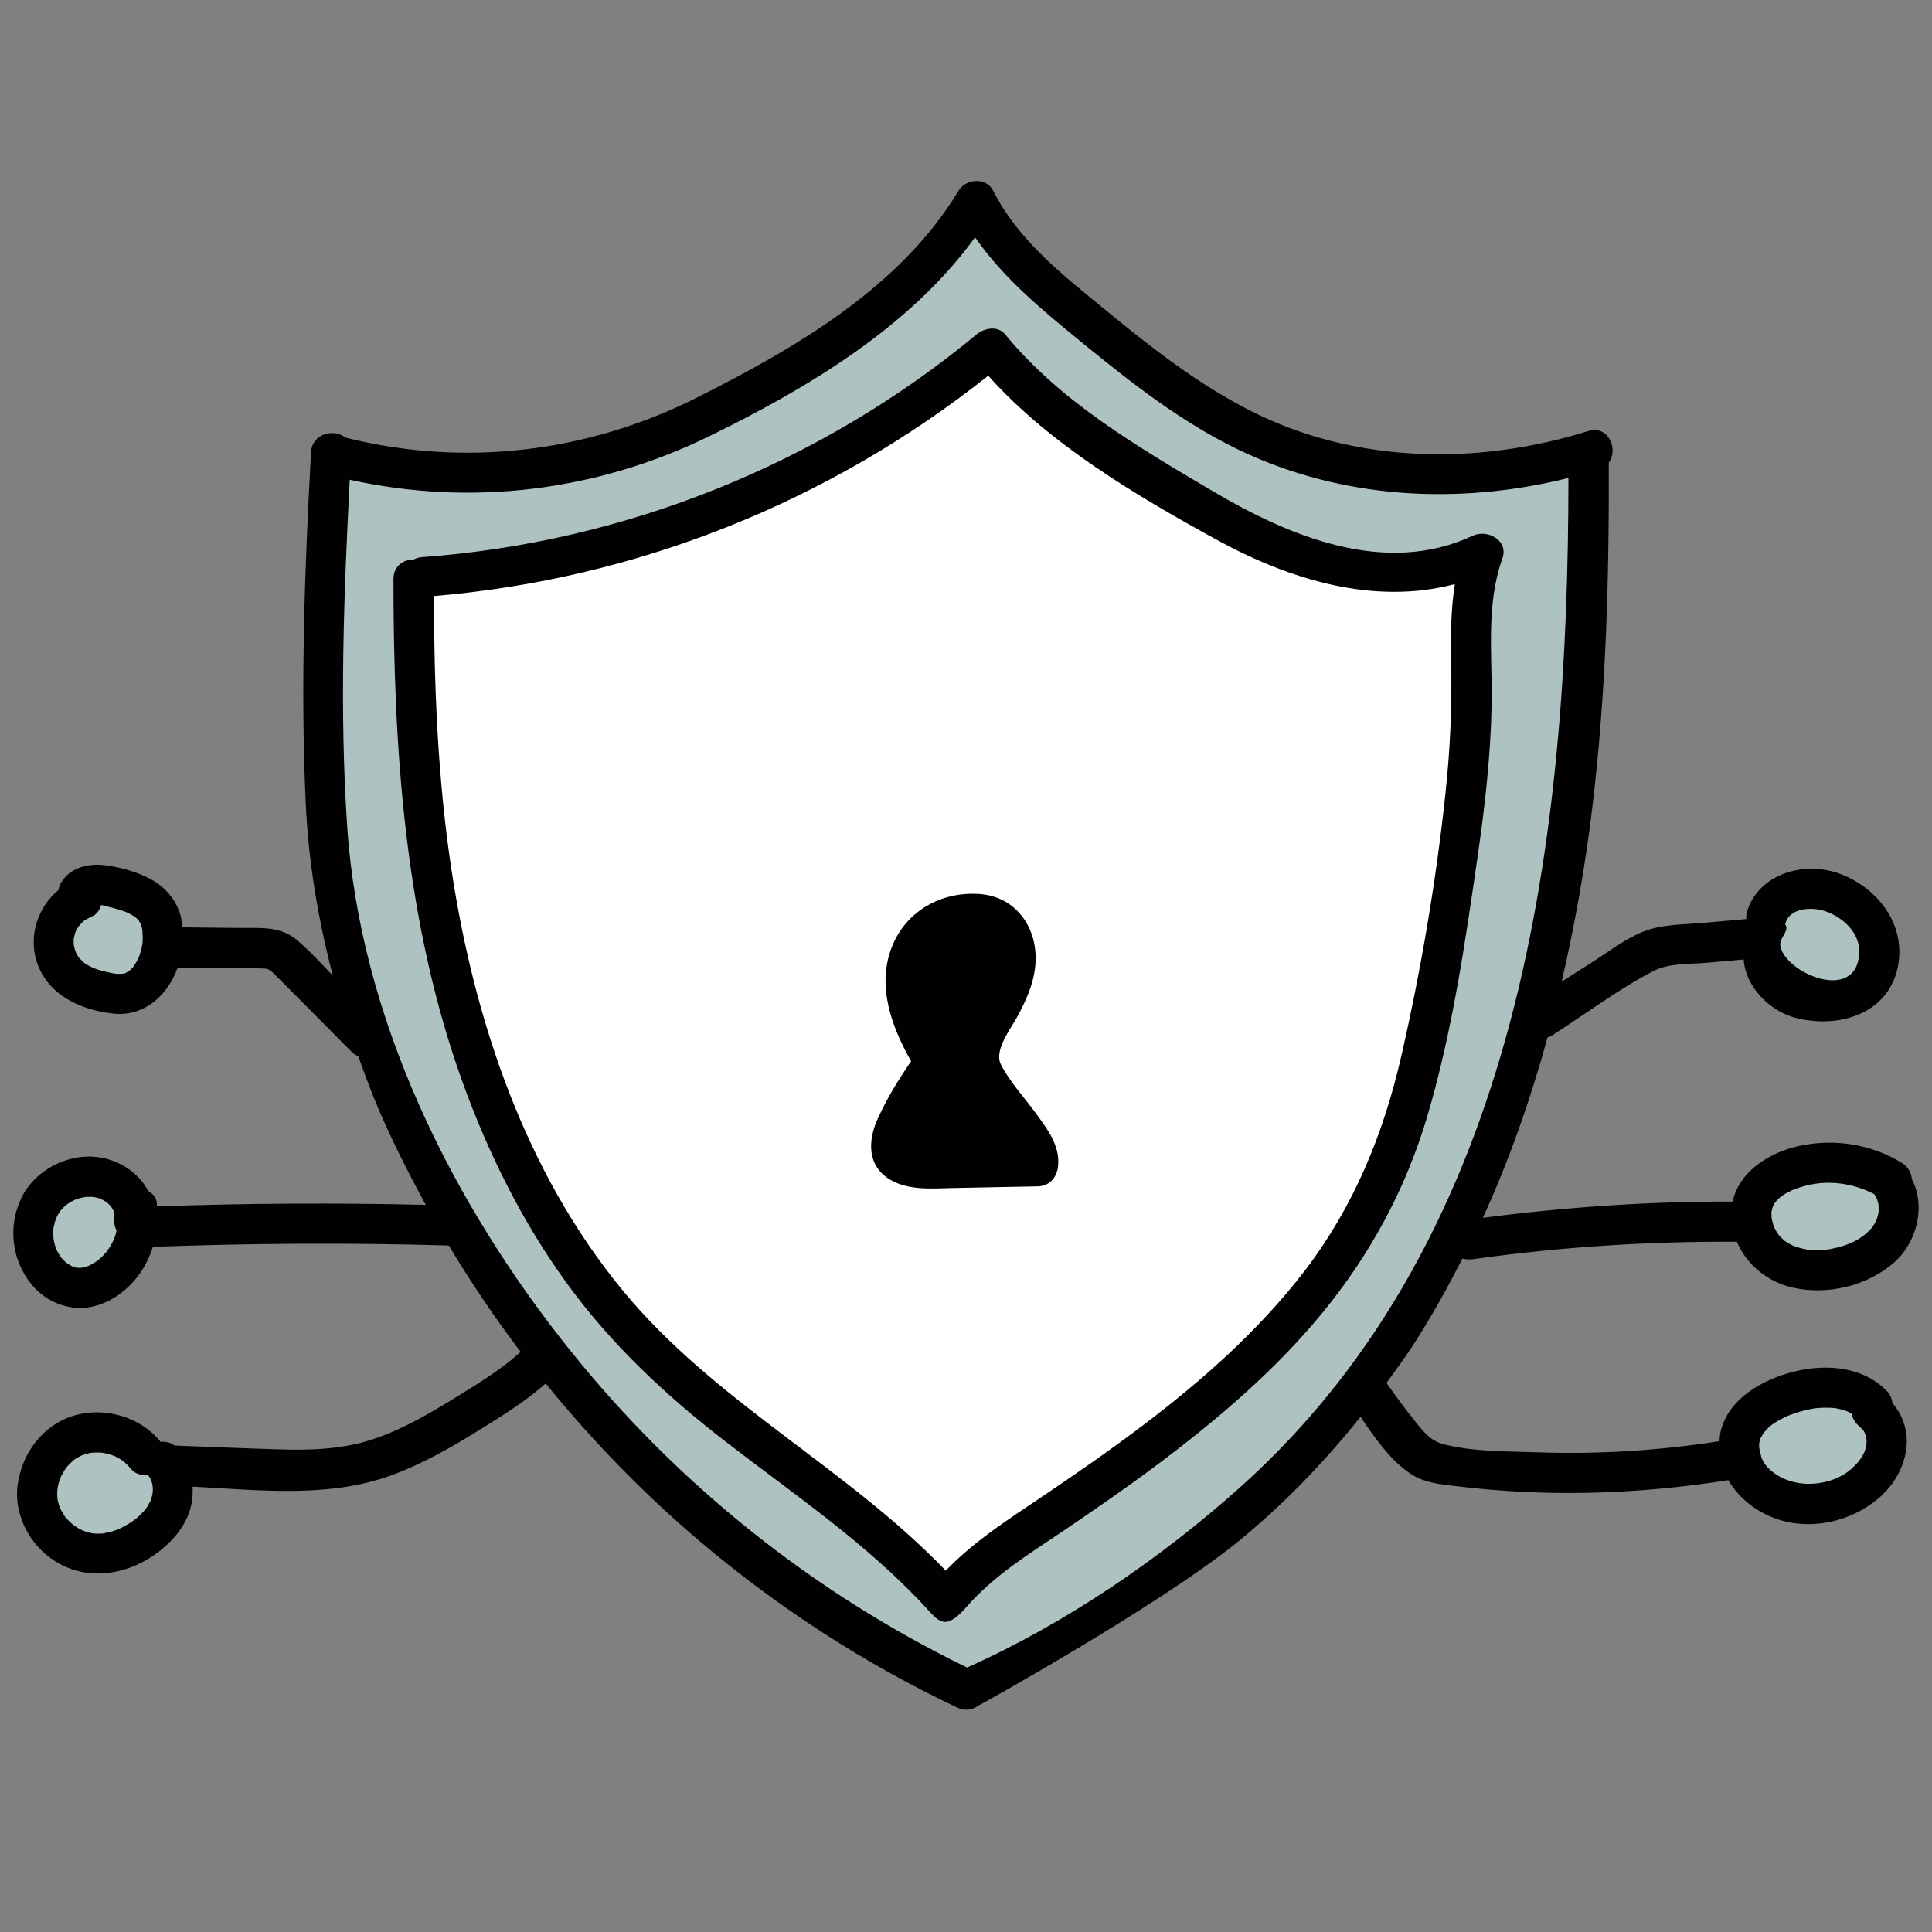 <svg xmlns="http://www.w3.org/2000/svg" xmlns:xlink="http://www.w3.org/1999/xlink" viewBox="0,0,256,256" width="480px" height="480px" fill-rule="nonzero"><rect x="0" y="0" width="256" height="256" fill="#808080" stroke="none"/><g fill="none" fill-rule="nonzero" stroke="none" stroke-width="1" stroke-linecap="butt" stroke-linejoin="miter" stroke-miterlimit="10" stroke-dasharray="" stroke-dashoffset="0" font-family="none" font-weight="none" font-size="none" text-anchor="none" style="mix-blend-mode: normal"><g transform="scale(5.333,5.333)"><ellipse cx="2.737" cy="23.384" rx="1.324" ry="1.229" fill="#aec3c1"></ellipse><ellipse cx="2.098" cy="30.629" rx="1.324" ry="1.229" fill="#aec3c1"></ellipse><ellipse cx="2.545" cy="37.076" rx="1.324" ry="1.229" fill="#aec3c1"></ellipse><ellipse cx="45.247" cy="23.48" rx="1.324" ry="1.229" fill="#aec3c1"></ellipse><ellipse cx="45.455" cy="30.054" rx="1.596" ry="1.229" fill="#aec3c1"></ellipse><ellipse cx="45.072" cy="35.863" rx="1.596" ry="1.229" fill="#aec3c1"></ellipse><path d="M30.851,37.211c-2.02,1.814 -4.428,3.46 -6.914,4.573c-3.879,-1.885 -7.298,-4.619 -9.998,-7.984c-2.998,-3.737 -5.304,-8.391 -5.628,-13.22c-0.194,-2.896 -0.085,-5.832 0.066,-8.734c3.064,0.679 6.229,0.288 9.059,-1.096c2.476,-1.211 5.055,-2.744 6.702,-5.016c0.721,1.044 1.724,1.86 2.705,2.663c1.224,1.001 2.485,1.989 3.915,2.681c2.597,1.256 5.563,1.414 8.335,0.722c-0.001,9.001 -1.157,19.047 -8.242,25.411z" fill="#aec3c1"></path><path d="M36.083,14.094c-0.44,0.116 -0.905,0.175 -1.381,0.175c-1.278,0 -2.689,-0.419 -4.194,-1.247c-1.885,-1.036 -4.022,-2.283 -5.517,-3.956l-0.314,-0.352l-0.369,0.294c-3.896,3.096 -8.567,4.953 -13.506,5.368l-0.46,0.039l0.002,0.462c0.008,1.901 0.066,4.406 0.452,6.923c0.67,4.365 2.135,7.946 4.354,10.645c1.29,1.568 2.897,2.784 4.451,3.959c1.239,0.937 2.52,1.906 3.603,3.033l0.361,0.376l0.361,-0.376c0.593,-0.619 1.307,-1.096 2.062,-1.602l0.258,-0.173c0.705,-0.475 1.632,-1.109 2.542,-1.799c1.778,-1.349 3.079,-2.595 4.095,-3.921c1.172,-1.531 1.985,-3.333 2.485,-5.51c0.507,-2.209 0.883,-4.448 1.116,-6.653c0.113,-1.066 0.16,-2.152 0.139,-3.229c-0.011,-0.581 -0.015,-1.255 0.085,-1.892l0.119,-0.757z" fill="#ffffff"></path><path d="M3.531,23.469c0,-0.022 -0.002,-0.029 0,0z" fill="#010101"></path><path d="M47.022,34.865c-0.014,-0.106 -0.053,-0.21 -0.131,-0.292c-0.592,-0.623 -1.507,-0.69 -2.301,-0.497c-0.778,0.189 -1.662,0.672 -1.845,1.52c-0.016,0.072 -0.016,0.142 -0.022,0.212c-1.494,0.233 -3.006,0.33 -4.518,0.277c-0.756,-0.027 -1.619,-0.011 -2.353,-0.206c-0.335,-0.089 -0.515,-0.346 -0.726,-0.608c-0.237,-0.294 -0.458,-0.6 -0.676,-0.909c0.235,-0.325 0.471,-0.648 0.689,-0.985c0.44,-0.682 0.829,-1.389 1.197,-2.106c0.082,0.02 0.168,0.028 0.257,0.016c2.173,-0.307 4.368,-0.447 6.562,-0.434c0.241,0.572 0.769,1.002 1.394,1.141c0.858,0.19 1.826,-0.038 2.496,-0.611c0.583,-0.499 0.811,-1.41 0.457,-2.086c-0.014,-0.157 -0.093,-0.307 -0.235,-0.395c-0.76,-0.474 -1.692,-0.621 -2.564,-0.43c-0.741,0.162 -1.488,0.63 -1.654,1.383c-2.077,-0.007 -4.148,0.135 -6.207,0.404c0.663,-1.445 1.186,-2.949 1.609,-4.484c0.028,-0.012 0.056,-0.014 0.085,-0.032c0.839,-0.534 1.667,-1.163 2.55,-1.619c0.382,-0.197 0.898,-0.166 1.319,-0.203c0.306,-0.027 0.613,-0.054 0.919,-0.081c0.046,0.673 0.637,1.291 1.321,1.458c1.042,0.255 2.258,-0.099 2.506,-1.259c0.227,-1.062 -0.51,-2.011 -1.489,-2.347c-0.87,-0.299 -1.986,0.03 -2.26,0.976c-0.017,0.06 -0.016,0.114 -0.014,0.167c-0.354,0.031 -0.707,0.062 -1.061,0.094c-0.499,0.044 -1.05,0.033 -1.518,0.226c-0.448,0.184 -0.854,0.5 -1.26,0.759c-0.249,0.159 -0.498,0.317 -0.747,0.475c0.328,-1.414 0.581,-2.846 0.756,-4.284c0.347,-2.856 0.425,-5.736 0.414,-8.61c0.247,-0.336 -0.01,-0.94 -0.512,-0.784c-2.751,0.856 -5.797,0.814 -8.399,-0.509c-1.288,-0.655 -2.432,-1.546 -3.544,-2.459c-1.07,-0.878 -2.202,-1.742 -2.839,-3.002c-0.174,-0.344 -0.679,-0.305 -0.863,0c-1.448,2.401 -4.043,3.9 -6.483,5.13c-2.726,1.374 -5.792,1.744 -8.753,1.001c-0.272,-0.229 -0.826,-0.107 -0.852,0.368c-0.156,2.886 -0.264,5.799 -0.132,8.688c0.068,1.485 0.307,2.913 0.675,4.313c-0.295,-0.307 -0.585,-0.629 -0.909,-0.898c-0.411,-0.34 -0.913,-0.282 -1.415,-0.287c-0.475,-0.005 -0.951,-0.01 -1.426,-0.015c-0.01,-0.095 -0.006,-0.193 -0.031,-0.283c-0.107,-0.391 -0.375,-0.71 -0.728,-0.904c-0.352,-0.194 -0.769,-0.309 -1.167,-0.357c-0.418,-0.051 -0.887,0.068 -1.096,0.469c-0.025,0.047 -0.037,0.099 -0.047,0.151c-0.504,0.408 -0.74,1.119 -0.548,1.748c0.258,0.843 1.073,1.221 1.89,1.317c0.783,0.092 1.374,-0.447 1.622,-1.143c0.463,0.005 0.927,0.01 1.39,0.015c0.217,0.002 0.434,0.004 0.651,0.007c0.203,0.003 0.224,0.005 0.374,0.154c0.636,0.637 1.269,1.277 1.904,1.916c0.052,0.053 0.109,0.087 0.166,0.111c0.163,0.448 0.325,0.896 0.516,1.339c0.347,0.804 0.743,1.587 1.164,2.356c-2.227,-0.053 -4.454,-0.042 -6.68,0.038c-0.007,-0.034 0,-0.069 -0.006,-0.105c-0.019,-0.122 -0.107,-0.221 -0.217,-0.286c-0.24,-0.457 -0.732,-0.777 -1.281,-0.838c-0.728,-0.081 -1.512,0.325 -1.846,0.981c-0.363,0.711 -0.271,1.579 0.239,2.193c0.265,0.319 0.643,0.525 1.054,0.571c0.408,0.046 0.826,-0.11 1.15,-0.353c0.4,-0.3 0.663,-0.708 0.806,-1.159c2.45,-0.09 4.902,-0.103 7.352,-0.033c0.547,0.912 1.142,1.795 1.785,2.643c-0.484,0.441 -1.048,0.783 -1.606,1.127c-0.651,0.401 -1.319,0.796 -2.048,1.039c-0.753,0.251 -1.519,0.281 -2.305,0.258c-0.875,-0.025 -1.75,-0.064 -2.624,-0.096c-0.005,0 -0.008,0.002 -0.013,0.002c-0.101,-0.08 -0.227,-0.11 -0.354,-0.093c-0.006,-0.008 -0.009,-0.018 -0.016,-0.026c-0.491,-0.598 -1.369,-0.847 -2.108,-0.635c-0.794,0.228 -1.334,0.953 -1.427,1.757c-0.091,0.789 0.366,1.572 1.06,1.941c0.794,0.422 1.728,0.236 2.426,-0.292c0.389,-0.294 0.729,-0.695 0.832,-1.185c0.032,-0.151 0.039,-0.301 0.032,-0.449c1.629,0.087 3.369,0.287 4.914,-0.272c0.806,-0.292 1.548,-0.722 2.273,-1.173c0.549,-0.342 1.102,-0.688 1.586,-1.117c1.154,1.418 2.431,2.734 3.822,3.914c1.949,1.652 4.099,3.048 6.409,4.14c0.195,0.092 0.378,0.05 0.518,-0.05c0.033,-0.008 4.47,-2.478 6.39,-4.025c1.154,-0.93 2.184,-1.998 3.108,-3.152c0.364,0.542 0.775,1.13 1.296,1.448c0.319,0.195 0.689,0.228 1.051,0.272c0.503,0.061 1.008,0.107 1.515,0.136c1.765,0.102 3.531,-0.008 5.275,-0.281c0.257,0.442 0.696,0.788 1.196,0.961c0.851,0.294 1.823,0.077 2.509,-0.487c0.398,-0.327 0.68,-0.801 0.724,-1.319c0.035,-0.399 -0.099,-0.776 -0.349,-1.067zM46.674,29.925c-0.005,-0.03 -0.003,-0.02 0,0zM44.034,30.026c0.003,-0.013 0.014,-0.042 0.019,-0.056c0.009,-0.017 0.019,-0.035 0.027,-0.052c0.003,-0.006 0.05,-0.08 0.011,-0.026c0.03,-0.04 0.069,-0.079 0.105,-0.113c0.075,-0.071 0.168,-0.128 0.31,-0.196c0.008,-0.004 0.107,-0.047 0.06,-0.028c-0.047,0.019 0.056,-0.02 0.065,-0.023c0.085,-0.03 0.171,-0.056 0.258,-0.078c0.553,-0.138 1.141,-0.057 1.667,0.209c0.001,0.001 0.001,0.001 0.002,0.002c0.01,0.009 0.01,0.008 0.016,0.012c0.001,0.003 -0.001,0.001 0.002,0.006c0.016,0.024 0.03,0.05 0.045,0.075c0.005,0.009 0.012,0.025 0.017,0.039c0.015,0.047 0.027,0.093 0.037,0.141c0,0.004 0.001,0.009 0.001,0.013c0.001,0.045 0.001,0.09 0.001,0.135c0,0.012 0,0.015 0,0.022c-0.004,0.023 -0.008,0.046 -0.013,0.069c-0.009,0.037 -0.019,0.073 -0.031,0.109c-0.002,0.005 -0.009,0.024 -0.015,0.039c-0.012,0.021 -0.037,0.07 -0.036,0.068c-0.017,0.029 -0.036,0.057 -0.054,0.086c-0.003,0.004 -0.014,0.018 -0.022,0.028c-0.03,0.035 -0.062,0.069 -0.095,0.101c-0.168,0.163 -0.401,0.281 -0.64,0.354c-0.074,0.023 -0.15,0.042 -0.226,0.058c-0.035,0.007 -0.069,0.014 -0.104,0.02c-0.102,0.019 -0.048,0.007 -0.025,0.005c-0.167,0.019 -0.336,0.021 -0.503,0.004c-0.007,-0.001 -0.005,0 -0.009,-0.001c-0.004,-0.001 -0.003,-0.001 -0.014,-0.003c-0.043,-0.008 -0.085,-0.017 -0.128,-0.027c-0.063,-0.016 -0.125,-0.035 -0.186,-0.058c-0.013,-0.005 -0.032,-0.013 -0.036,-0.015c-0.031,-0.016 -0.062,-0.031 -0.092,-0.049c-0.038,-0.022 -0.074,-0.046 -0.11,-0.07c-0.05,-0.034 0.036,0.041 -0.027,-0.023c-0.027,-0.028 -0.056,-0.053 -0.082,-0.081c-0.004,-0.005 -0.022,-0.025 -0.034,-0.039c-0.011,-0.015 -0.027,-0.037 -0.03,-0.042c-0.021,-0.032 -0.041,-0.065 -0.059,-0.099c-0.013,-0.024 -0.025,-0.048 -0.036,-0.073c-0.002,-0.008 0,0 -0.006,-0.019c-0.019,-0.063 -0.036,-0.127 -0.047,-0.192c0.003,-0.011 -0.002,-0.098 -0.003,-0.121c-0.001,-0.013 -0.001,-0.011 -0.002,-0.019c0.001,-0.003 0.001,0 0.002,-0.004c0.006,-0.03 0.014,-0.059 0.02,-0.088zM45.337,22.635c0.446,0.146 0.882,0.541 0.858,1.044c-0.062,1.262 -1.842,0.495 -1.959,-0.172c-0.038,-0.215 0.251,-0.384 0.114,-0.546c0.004,-0.011 0.011,-0.017 0.015,-0.028c0.11,-0.382 0.657,-0.4 0.972,-0.298zM1.885,23.657c-0.01,-0.022 -0.015,-0.044 0,0zM3.453,23.778c0.005,-0.014 0.011,-0.03 0.013,-0.029c0.001,0.002 -0.009,0.02 -0.013,0.029zM3.541,23.427c-0.002,0.022 -0.01,0.052 -0.008,0.073c-0.002,-0.016 -0.002,-0.022 -0.002,-0.031c0,0.013 0,0.028 -0.004,0.044c-0.011,0.055 -0.025,0.109 -0.042,0.163c-0.009,0.03 -0.02,0.059 -0.029,0.089c-0.003,0.011 -0.004,0.012 -0.005,0.017c-0.017,0.039 -0.057,0.11 -0.06,0.116c-0.015,0.026 -0.031,0.052 -0.047,0.078c-0.007,0.01 -0.013,0.02 -0.02,0.03c-0.015,0.021 -0.021,0.029 -0.02,0.028c-0.022,0.023 -0.048,0.045 -0.063,0.06c-0.001,0.001 -0.01,0.01 -0.019,0.019c-0.01,0.007 -0.02,0.014 -0.03,0.02c-0.025,0.013 -0.05,0.028 -0.075,0.043c-0.007,0.004 -0.008,0.004 -0.012,0.007c-0.03,0.007 -0.062,0.011 -0.079,0.012c-0.035,0.001 -0.07,0.003 -0.105,0.001c-0.012,-0.001 -0.057,-0.005 -0.071,-0.006c-0.056,-0.009 -0.112,-0.02 -0.167,-0.033c-0.071,-0.016 -0.141,-0.034 -0.21,-0.055c-0.028,-0.008 -0.055,-0.017 -0.083,-0.026c-0.007,-0.002 -0.052,-0.02 -0.07,-0.026c-0.049,-0.022 -0.098,-0.046 -0.144,-0.073c-0.031,-0.018 -0.06,-0.038 -0.09,-0.057c-0.001,0 -0.001,-0.001 -0.002,-0.002c-0.043,-0.044 -0.088,-0.086 -0.13,-0.131c-0.003,-0.006 -0.001,-0.004 -0.006,-0.013c-0.019,-0.035 -0.04,-0.071 -0.06,-0.105c-0.002,-0.003 -0.003,-0.007 -0.004,-0.01c-0.011,-0.032 -0.023,-0.064 -0.031,-0.097c-0.007,-0.026 -0.012,-0.053 -0.018,-0.079c-0.002,-0.009 -0.002,-0.006 -0.004,-0.012c0.001,-0.005 0.002,-0.003 0.001,-0.016c0,-0.027 -0.002,-0.054 -0.002,-0.081c0,-0.022 0.002,-0.042 0.003,-0.055c0.013,-0.061 0.029,-0.119 0.047,-0.179c0.003,-0.004 0.002,-0.002 0.005,-0.007c0.02,-0.033 0.037,-0.068 0.059,-0.101c0.005,-0.008 0.011,-0.017 0.017,-0.025c-0.004,0.008 0.04,-0.046 0.05,-0.057c0.018,-0.019 0.038,-0.035 0.056,-0.054c0.008,-0.009 0.007,-0.009 0.01,-0.013c0.004,-0.002 0.003,0 0.011,-0.005c0.068,-0.041 0.132,-0.08 0.205,-0.111c0.112,-0.048 0.183,-0.157 0.219,-0.277c0.008,0.001 0.016,0.001 0.024,0.002c0.032,0.003 0.018,0.002 -0.023,-0.004v0c0.038,0 0.109,0.023 0.131,0.029c0.057,0.014 0.113,0.028 0.17,0.044c0.052,0.014 0.103,0.029 0.154,0.044c0.032,0.01 0.064,0.02 0.095,0.031c0.006,0.002 0.03,0.011 0.052,0.019c0.012,0.006 0.064,0.027 0.067,0.028c0.023,0.011 0.046,0.023 0.069,0.036c0.023,0.012 0.045,0.025 0.067,0.039c0.001,0.001 0.02,0.013 0.036,0.025c0.016,0.014 0.042,0.035 0.043,0.036c0.017,0.016 0.033,0.034 0.049,0.051c0.016,0.026 0.031,0.052 0.045,0.079c0.006,0.015 0.017,0.043 0.021,0.055c0.011,0.036 0.018,0.073 0.026,0.11c-0.004,-0.02 -0.007,-0.098 0,0.003c0.002,0.031 0.004,0.061 0.005,0.092c0.006,0.072 0.004,0.146 -0.002,0.218zM2.922,30.084c-0.002,-0.009 -0.001,-0.007 0,0zM2.844,30.757c-0.001,0.003 -0.023,0.054 -0.028,0.066c-0.008,0.015 -0.014,0.029 -0.015,0.03c-0.012,0.023 -0.024,0.046 -0.037,0.069c-0.029,0.051 -0.06,0.101 -0.094,0.149c-0.007,0.01 -0.02,0.025 -0.029,0.036c-0.017,0.02 -0.035,0.041 -0.053,0.061c-0.036,0.038 -0.073,0.075 -0.112,0.109c-0.001,0.001 -0.021,0.018 -0.038,0.032c-0.018,0.013 -0.045,0.033 -0.046,0.034c-0.051,0.034 -0.104,0.061 -0.157,0.092c-0.013,0.008 -0.013,0.008 -0.02,0.013c-0.003,0.001 0,-0.001 -0.007,0.001c-0.043,0.013 -0.085,0.029 -0.13,0.04c-0.016,0.004 -0.05,0.008 -0.061,0.01c-0.017,0.001 -0.034,0.002 -0.052,0.002c-0.014,0 -0.041,-0.001 -0.064,-0.003c-0.009,-0.003 -0.018,-0.006 -0.025,-0.008c-0.028,-0.007 -0.055,-0.017 -0.082,-0.026c-0.001,-0.001 -0.001,0 -0.002,-0.001c-0.05,-0.027 -0.097,-0.057 -0.144,-0.089c-0.011,-0.01 -0.025,-0.021 -0.032,-0.028c-0.025,-0.023 -0.048,-0.047 -0.071,-0.071c-0.009,-0.01 -0.018,-0.021 -0.027,-0.031c-0.006,-0.008 -0.015,-0.018 -0.019,-0.025c-0.034,-0.058 -0.068,-0.114 -0.099,-0.174c-0.011,-0.035 -0.025,-0.07 -0.035,-0.105c-0.015,-0.053 -0.026,-0.108 -0.035,-0.162c0,-0.015 -0.006,-0.074 -0.006,-0.101c-0.001,-0.055 -0.003,-0.125 0.008,-0.182c0,-0.002 0,-0.002 0.001,-0.004c0.009,-0.039 0.017,-0.078 0.027,-0.117c0.007,-0.026 0.015,-0.051 0.024,-0.076c0.001,-0.003 0.024,-0.055 0.029,-0.068c0.009,-0.016 0.017,-0.032 0.017,-0.032c0.013,-0.023 0.026,-0.046 0.041,-0.069c0.006,-0.01 0.013,-0.019 0.019,-0.029c0.007,-0.01 0.022,-0.031 0.031,-0.041c0.04,-0.044 0.083,-0.084 0.128,-0.123c0.012,-0.008 0.056,-0.041 0.079,-0.055c0.045,-0.027 0.092,-0.051 0.14,-0.073c0.014,-0.004 0.065,-0.024 0.091,-0.031c0.031,-0.009 0.062,-0.017 0.093,-0.024c0.012,-0.003 0.077,-0.011 0.087,-0.014c0.013,-0.001 0.025,-0.001 0.027,-0.001c0.038,-0.002 0.076,-0.002 0.115,0c0.006,0 0.034,0.002 0.054,0.004c0.013,0.002 0.027,0.005 0.04,0.008c0.025,0.006 0.05,0.012 0.074,0.019c0.02,0.006 0.038,0.012 0.05,0.016c0.057,0.028 0.111,0.061 0.166,0.095v0c0.004,0.004 0.002,0.003 0.007,0.009c0.027,0.029 0.056,0.057 0.084,0.085c0.001,0.001 0.001,0.003 0.003,0.004c0.017,0.029 0.036,0.058 0.053,0.087c0.004,0.007 0,0 0.003,0.005c0.009,0.029 0.017,0.058 0.026,0.087c0,0.001 0,0 0,0c-0.003,0.03 -0.021,0.169 0.003,0.039c-0.024,0.128 -0.006,0.265 0.052,0.379c-0.009,0.037 -0.017,0.074 -0.028,0.11c-0.006,0.023 -0.015,0.048 -0.024,0.072zM3.784,37.145c-0.007,0.031 -0.016,0.062 -0.026,0.093c-0.003,0.011 -0.016,0.042 -0.022,0.057c-0.027,0.054 -0.057,0.105 -0.088,0.156c-0.005,0.009 -0.053,0.078 -0.01,0.02c-0.02,0.026 -0.043,0.052 -0.065,0.076c-0.056,0.062 -0.117,0.119 -0.18,0.175c-0.007,0.007 -0.073,0.059 -0.017,0.016c-0.027,0.02 -0.055,0.04 -0.082,0.058c-0.057,0.039 -0.116,0.075 -0.176,0.109c-0.157,0.088 -0.229,0.119 -0.4,0.163c-0.018,0.005 -0.198,0.037 -0.142,0.031c-0.078,0.008 -0.158,0.009 -0.237,0.003c-0.008,0 -0.036,-0.005 -0.054,-0.007c-0.016,-0.004 -0.034,-0.008 -0.04,-0.009c-0.037,-0.009 -0.074,-0.019 -0.11,-0.03c-0.007,-0.002 -0.049,-0.018 -0.07,-0.025c-0.016,-0.008 -0.038,-0.018 -0.044,-0.021c-0.027,-0.014 -0.054,-0.029 -0.081,-0.044c-0.033,-0.019 -0.065,-0.041 -0.097,-0.062c-0.004,-0.003 -0.013,-0.01 -0.022,-0.016c-0.043,-0.036 -0.084,-0.073 -0.123,-0.113c-0.021,-0.022 -0.042,-0.045 -0.062,-0.068c-0.014,-0.015 -0.015,-0.015 -0.021,-0.02c-0.003,-0.006 -0.003,-0.008 -0.013,-0.025c-0.032,-0.052 -0.063,-0.104 -0.094,-0.158c-0.004,-0.007 -0.012,-0.024 -0.017,-0.035c-0.007,-0.019 -0.014,-0.038 -0.021,-0.057c-0.018,-0.055 -0.028,-0.111 -0.042,-0.166c-0.001,-0.004 -0.002,-0.008 -0.002,-0.012c-0.002,-0.045 -0.005,-0.089 -0.005,-0.134c0,-0.021 0.011,-0.116 0.009,-0.123c0.011,-0.055 0.022,-0.11 0.038,-0.164c0.009,-0.029 0.019,-0.057 0.028,-0.085c0.004,-0.006 0.003,-0.004 0.004,-0.007c0.031,-0.067 0.066,-0.132 0.106,-0.195c0.016,-0.025 0.032,-0.049 0.05,-0.073c0.003,-0.003 0.001,-0.001 0.006,-0.006c0.046,-0.05 0.094,-0.096 0.141,-0.144c0.005,-0.005 0.017,-0.015 0.026,-0.023c0.017,-0.012 0.033,-0.024 0.05,-0.035c0.025,-0.016 0.051,-0.032 0.077,-0.046c0.011,-0.006 0.053,-0.026 0.07,-0.035c0.054,-0.02 0.11,-0.038 0.166,-0.052c0.026,-0.006 0.052,-0.011 0.078,-0.016c0.018,-0.002 0.036,-0.003 0.055,-0.004c0.068,-0.004 0.134,-0.001 0.202,0.002c0.008,0 0.008,0 0.014,0.001c0.04,0.007 0.08,0.015 0.12,0.024c0.068,0.017 0.136,0.039 0.201,0.065c0.007,0.004 0,0 0.016,0.009c0.039,0.022 0.079,0.042 0.117,0.066c0.019,0.011 0.036,0.024 0.054,0.036c0.01,0.007 0.028,0.02 0.042,0.032c0.062,0.055 0.118,0.115 0.17,0.179c0.099,0.12 0.258,0.154 0.411,0.133c0.006,0.008 0.009,0.018 0.016,0.026c0.012,0.014 0.007,0.008 0.013,0.015c0.021,0.032 0.04,0.065 0.057,0.099c0.001,0.001 0,0 0.001,0.002c0.001,0.004 0,0.002 0.002,0.011c0.009,0.031 0.018,0.061 0.025,0.092c0.017,0.069 0.014,0.192 -0.002,0.261zM30.845,36.924c-1.991,1.789 -4.365,3.411 -6.816,4.508c-3.824,-1.858 -7.194,-4.553 -9.855,-7.87c-2.955,-3.684 -5.229,-8.272 -5.548,-13.032c-0.192,-2.855 -0.085,-5.75 0.064,-8.61c3.02,0.669 6.14,0.284 8.93,-1.08c2.441,-1.194 4.983,-2.705 6.607,-4.944c0.711,1.029 1.7,1.834 2.667,2.625c1.207,0.987 2.45,1.961 3.859,2.643c2.56,1.238 5.484,1.394 8.216,0.712c-0.001,8.871 -1.141,18.775 -8.124,25.048zM46.328,36.068c0.019,-0.05 -0.015,0.033 -0.016,0.035c-0.017,0.033 -0.035,0.066 -0.055,0.099c-0.07,0.115 -0.151,0.2 -0.272,0.306c-0.364,0.319 -0.957,0.431 -1.419,0.314c-0.251,-0.064 -0.473,-0.18 -0.647,-0.364c-0.071,-0.075 -0.119,-0.159 -0.156,-0.247c-0.006,-0.04 -0.015,-0.077 -0.029,-0.116c-0.018,-0.078 -0.034,-0.157 -0.022,-0.246c0.004,-0.015 0.009,-0.041 0.01,-0.043c0.011,-0.034 0.019,-0.069 0.033,-0.103c-0.027,0.065 0.059,-0.094 0.068,-0.108c-0.037,0.056 0.054,-0.061 0.069,-0.077c0.024,-0.025 0.049,-0.049 0.075,-0.072c0.015,-0.013 0.092,-0.072 0.043,-0.036c0.116,-0.084 0.242,-0.151 0.37,-0.213c0.006,-0.003 0.087,-0.038 0.027,-0.013c0.032,-0.014 0.066,-0.026 0.099,-0.038c0.073,-0.027 0.148,-0.051 0.223,-0.073c0.076,-0.022 0.153,-0.041 0.231,-0.057c0.035,-0.007 0.07,-0.013 0.104,-0.02c0.018,-0.003 0.035,-0.006 0.052,-0.008c-0.037,0.005 -0.037,0.005 -0.002,0.001c0.156,-0.015 0.312,-0.018 0.469,-0.004c0.007,0.001 0.004,0 0.008,0c0.004,0.001 0.002,0.001 0.01,0.002c0.041,0.008 0.082,0.016 0.123,0.026c0.032,0.008 0.064,0.017 0.096,0.027c0.008,0.002 0.062,0.024 0.082,0.03c0.014,0.008 0.043,0.022 0.049,0.025c0.018,0.01 0.035,0.021 0.053,0.032c0.029,0.134 0.11,0.256 0.231,0.341c-0.069,-0.049 0.092,0.103 0.036,0.032c0.02,0.026 0.036,0.058 0.053,0.086c0.003,0.005 0.012,0.025 0.017,0.038c0.009,0.027 0.016,0.054 0.024,0.081c0.002,0.005 0.005,0.024 0.008,0.037c0.006,0.056 0.006,0.114 -0.001,0.17c-0.004,0.014 -0.01,0.042 -0.011,0.047c-0.011,0.037 -0.02,0.074 -0.033,0.109z" fill="#010101"></path><path d="M24.868,26.447c-0.178,-0.353 0.25,-0.892 0.412,-1.193c0.221,-0.408 0.409,-0.827 0.446,-1.294c0.07,-0.885 -0.464,-1.679 -1.384,-1.747c-0.951,-0.07 -1.835,0.425 -2.183,1.316c-0.38,0.973 -0.007,1.978 0.479,2.839c-0.316,0.455 -0.604,0.93 -0.833,1.435c-0.247,0.547 -0.259,1.173 0.317,1.51c0.466,0.273 1.044,0.215 1.561,0.205c0.702,-0.014 1.404,-0.028 2.106,-0.042c0.291,-0.006 0.471,-0.226 0.5,-0.5c0.053,-0.512 -0.264,-0.92 -0.548,-1.31c-0.284,-0.392 -0.654,-0.786 -0.873,-1.219z" fill="#010101"></path><path d="M36.595,13.31c-2.174,1.018 -4.552,0.022 -6.46,-1.105c-1.84,-1.086 -3.792,-2.224 -5.161,-3.898c-0.182,-0.222 -0.516,-0.158 -0.707,0c-3.885,3.22 -8.747,5.171 -13.779,5.535c-0.08,0.006 -0.15,0.027 -0.21,0.059c-0.251,-0.001 -0.502,0.159 -0.502,0.483c-0.001,4.216 0.277,8.526 1.724,12.523c0.634,1.751 1.469,3.437 2.562,4.948c1.11,1.536 2.463,2.802 3.958,3.957c1.708,1.32 3.507,2.529 4.979,4.124c0.157,0.17 0.309,0.362 0.484,0.363c0.175,0 0.375,-0.194 0.528,-0.37c0.678,-0.779 1.547,-1.313 2.396,-1.884c0.798,-0.538 1.589,-1.086 2.359,-1.663c1.479,-1.108 2.901,-2.316 4.078,-3.747c1.197,-1.455 2.082,-3.087 2.618,-4.896c0.626,-2.112 0.947,-4.349 1.261,-6.526c0.177,-1.224 0.314,-2.456 0.338,-3.694c0.024,-1.222 -0.151,-2.469 0.268,-3.645c0.161,-0.449 -0.376,-0.732 -0.734,-0.564zM35.92,19.659c-0.233,2.203 -0.611,4.435 -1.106,6.594c-0.445,1.936 -1.182,3.734 -2.395,5.318c-1.124,1.468 -2.532,2.714 -4,3.827c-0.82,0.622 -1.666,1.208 -2.519,1.783c-0.839,0.565 -1.699,1.111 -2.401,1.844c-2.465,-2.567 -5.75,-4.193 -8.028,-6.963c-2.421,-2.943 -3.675,-6.68 -4.246,-10.403c-0.348,-2.264 -0.437,-4.56 -0.446,-6.849c5.033,-0.423 9.824,-2.335 13.775,-5.475c1.528,1.71 3.67,2.973 5.649,4.061c1.829,1.006 3.926,1.65 5.944,1.117c-0.102,0.65 -0.104,1.313 -0.091,1.979c0.021,1.06 -0.024,2.113 -0.136,3.167z" fill="#010101"></path></g></g></svg>